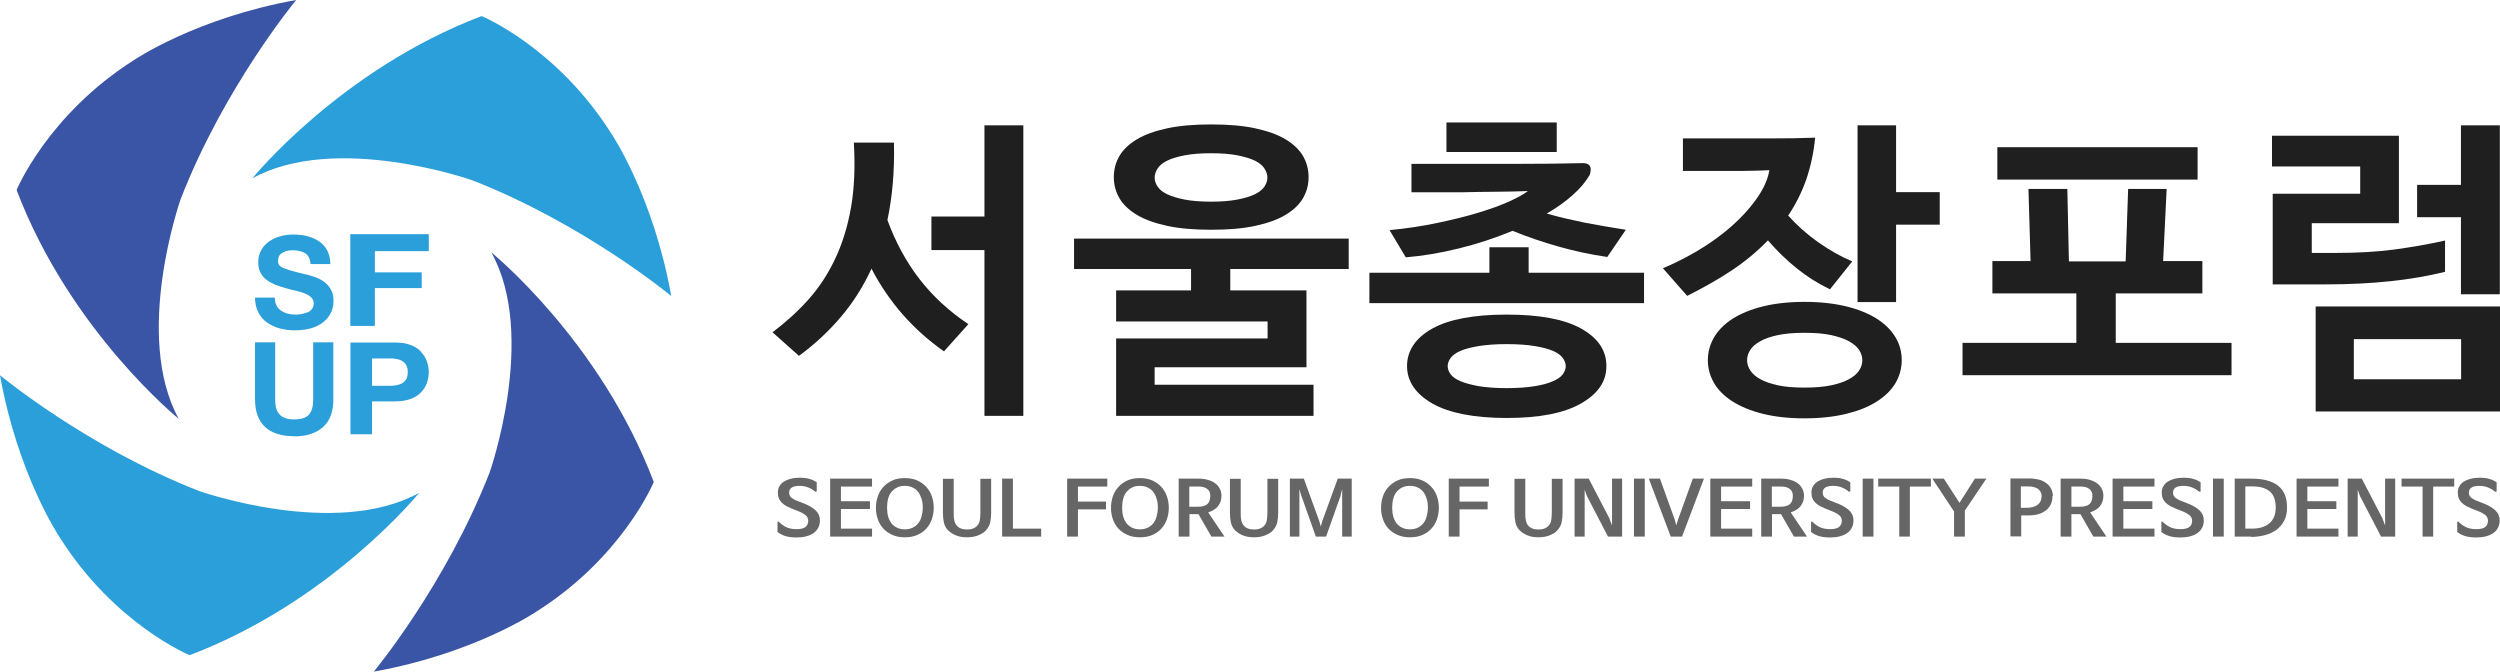 <?xml version="1.0" encoding="UTF-8"?><svg id="_레이어_2" xmlns="http://www.w3.org/2000/svg" viewBox="0 0 141.45 38"><defs><style>.cls-1{fill:#1f1f1f;}.cls-1,.cls-2,.cls-3,.cls-4{stroke-width:0px;}.cls-2{fill:#666;}.cls-3{fill:#2b9fd9;}.cls-4{fill:#3a55a5;}</style></defs><g id="Layer_1"><path class="cls-1" d="M45.2,20.13l-1.49-1.33c.74-.56,1.42-1.17,2.02-1.84.6-.67,1.11-1.44,1.52-2.31.41-.86.71-1.83.9-2.91.19-1.08.24-2.3.16-3.67h2.27c.04,1.6-.09,3.06-.37,4.38.46,1.25,1.06,2.36,1.8,3.32.74.96,1.66,1.82,2.78,2.57l-1.38,1.54c-1.75-1.23-3.12-2.79-4.1-4.68-.47,1.02-1.05,1.93-1.74,2.74-.69.81-1.47,1.54-2.36,2.19ZM52.7,14.15v-1.9h3v-5.16h2.2v16.44h-2.2v-9.38h-3Z"/><path class="cls-1" d="M63.15,23.53v-4.38h8.57v-.96h-8.57v-1.76h4.24v-1.21h-6.62v-1.72h15.54v1.72h-6.7v1.21h4.31v4.35h-8.59v.99h8.99v1.76h-11.18ZM74.04,10.02c0,.44-.11.84-.32,1.2-.21.36-.54.67-.99.94-.45.27-1.02.47-1.71.62-.69.15-1.52.22-2.49.22s-1.8-.07-2.49-.22c-.69-.15-1.26-.35-1.71-.62-.45-.27-.78-.58-.99-.94-.21-.36-.32-.76-.32-1.2s.11-.84.32-1.2c.21-.36.54-.67.99-.94.45-.27,1.02-.47,1.71-.62.69-.15,1.52-.22,2.49-.22s1.8.07,2.49.22c.69.15,1.26.35,1.71.62.45.27.78.58.99.94.21.36.32.76.32,1.2ZM65.33,10.05c0,.18.06.35.17.51.11.17.29.31.54.43.25.12.58.22.98.3.41.08.91.12,1.5.12s1.09-.04,1.5-.12c.41-.08.74-.18.98-.3.25-.12.43-.27.54-.43.11-.17.17-.34.17-.51s-.06-.35-.17-.52c-.11-.17-.29-.32-.54-.44-.25-.12-.58-.22-.98-.3-.41-.08-.91-.12-1.5-.12s-1.09.04-1.5.12c-.41.08-.74.18-.98.3-.25.12-.43.27-.54.44-.11.17-.17.35-.17.52Z"/><path class="cls-1" d="M86.49,13.99v1.44h6.53v1.72h-15.54v-1.72h6.79v-1.44h2.22ZM87.54,12.09c.66.19,1.36.35,2.08.5.73.14,1.52.28,2.37.41l-1.05,1.54c-.96-.14-1.88-.34-2.76-.59-.88-.25-1.75-.54-2.6-.89-.96.4-1.96.73-3.01.99-1.05.26-2.06.43-3.03.51l-.92-1.54c.96-.09,1.87-.23,2.72-.41.86-.18,1.63-.37,2.32-.58.68-.21,1.27-.42,1.75-.64.48-.22.82-.41,1.04-.58-.64.02-1.27.04-1.9.04-.63,0-1.26.02-1.9.03h-2.79v-1.61h6.12c1.18,0,2.38-.01,3.58-.04.4,0,.53.22.39.66-.23.39-.54.77-.96,1.14-.41.37-.9.72-1.47,1.05ZM85.25,17.8c1.86,0,3.26.26,4.21.79.95.53,1.43,1.23,1.43,2.12s-.48,1.57-1.44,2.12c-.96.55-2.36.82-4.2.82s-3.26-.28-4.21-.82c-.95-.55-1.43-1.26-1.43-2.12s.48-1.59,1.43-2.12c.95-.53,2.36-.79,4.21-.79ZM81.84,6.93h6.24v1.67h-6.24v-1.67ZM85.25,19.47c-.63,0-1.15.04-1.58.11-.43.07-.77.16-1.03.27-.26.11-.45.25-.56.4-.11.15-.17.31-.17.46,0,.17.06.32.17.47.11.15.3.28.56.39.26.11.6.2,1.03.28.43.07.95.11,1.58.11s1.15-.04,1.58-.11c.43-.07.77-.16,1.03-.28.26-.11.45-.24.56-.39.11-.15.17-.3.17-.47,0-.15-.06-.31-.17-.46-.11-.15-.3-.29-.56-.4-.26-.11-.6-.2-1.03-.27-.43-.07-.95-.11-1.58-.11Z"/><path class="cls-1" d="M101.16,12.18c.51.57,1.08,1.08,1.72,1.53.64.45,1.28.81,1.92,1.08l-1.26,1.58c-.66-.32-1.29-.71-1.87-1.18-.59-.47-1.13-1-1.64-1.59-.62.64-1.31,1.21-2.08,1.72-.77.51-1.61.98-2.49,1.42l-1.37-1.56c.91-.39,1.72-.82,2.44-1.29.72-.47,1.32-.95,1.83-1.45.5-.49.9-.98,1.2-1.45.3-.48.48-.93.55-1.36-.5.02-.99.04-1.47.04h-3.42v-1.84h5.08c.8,0,1.6-.01,2.4-.04-.08.86-.26,1.66-.51,2.39-.26.73-.6,1.4-1.01,2.01ZM102.1,17.08c.9,0,1.69.09,2.38.26.69.17,1.26.41,1.72.7.46.3.81.64,1.05,1.05.24.4.35.83.35,1.29s-.12.89-.35,1.29c-.24.4-.58.74-1.05,1.04-.46.3-1.03.53-1.72.7-.69.17-1.48.26-2.38.26s-1.69-.09-2.37-.26c-.68-.17-1.25-.41-1.71-.7-.46-.3-.81-.64-1.04-1.04-.23-.4-.35-.83-.35-1.29s.12-.89.35-1.29c.23-.4.58-.75,1.04-1.05.46-.29,1.03-.53,1.71-.7.68-.17,1.47-.26,2.37-.26ZM102.1,18.83c-.59,0-1.09.04-1.51.13-.41.09-.75.2-1,.35-.25.14-.44.3-.56.49-.12.18-.18.38-.18.58s.06.39.18.58c.12.18.31.35.56.49.25.14.59.26,1,.35.41.09.92.13,1.51.13s1.09-.04,1.51-.13c.41-.09.75-.2,1.01-.35.26-.14.45-.3.57-.49.12-.18.18-.38.18-.58s-.06-.39-.18-.58c-.12-.18-.31-.34-.57-.49-.26-.14-.6-.26-1.01-.35-.41-.09-.92-.13-1.51-.13ZM109.75,12.71h-2.47v4.38h-2.18V7.09h2.18v3.78h2.47v1.84Z"/><path class="cls-1" d="M112.73,16.6v-1.83h2.16l-.12-4.08h2.2l.09,4.1h3.21l.14-4.1h2.18l-.2,4.08h2.22v1.83h-4.9v2.8h6.55v1.83h-15.22v-1.83h6.44v-2.8h-4.75ZM113.01,10.16v-1.83h11.33v1.83h-11.33Z"/><path class="cls-1" d="M130.8,14.31h1.37c1.21,0,2.3-.06,3.28-.19.98-.13,1.95-.3,2.89-.51v1.77c-1.89.47-4.13.71-6.7.71h-3.05v-5.13h4.95v-1.54h-4.99v-1.74h7.18v4.95h-4.93v1.68ZM141.45,23.28h-10.43v-5.94h10.43v5.94ZM139.25,19.19h-6.07v2.27h6.07v-2.27ZM136.76,12.29v-1.83h2.48v-3.37h2.2v9.56h-2.2v-4.36h-2.48Z"/><path class="cls-4" d="M10.14,23.72S3.97,18.74.94,10.75c0,0,1.75-4.25,6.64-7.35,0,0,3.49-2.38,9.18-3.4,0,0-4.06,4.89-6.54,11.27,0,0-2.72,7.73-.09,12.46Z"/><path class="cls-3" d="M14.27,10.1S19.26,3.94,27.25.91c0,0,4.25,1.75,7.34,6.65,0,0,2.37,3.49,3.39,9.19,0,0-4.89-4.06-11.26-6.55,0,0-7.73-2.73-12.46-.1Z"/><path class="cls-4" d="M27.8,14.28s6.16,4.99,9.19,12.99c0,0-1.75,4.25-6.65,7.34,0,0-3.49,2.37-9.19,3.39,0,0,4.06-4.89,6.55-11.26,0,0,2.73-7.73.1-12.46Z"/><path class="cls-3" d="M23.72,27.88s-4.99,6.16-12.99,9.19c0,0-4.25-1.75-7.34-6.65,0,0-2.37-3.49-3.39-9.19,0,0,4.89,4.06,11.26,6.55,0,0,7.73,2.73,12.46.1Z"/><path class="cls-3" d="M17.39,17.67c-.11.05-.22.08-.33.1-.12.02-.23.03-.34.03-.34,0-.62-.08-.84-.24-.22-.16-.33-.4-.33-.72h-1.12c0,.31.06.58.18.82.12.24.28.43.49.58.21.15.45.27.72.34.27.07.55.11.85.11.69,0,1.23-.15,1.62-.46.38-.31.58-.71.58-1.2,0-.26-.05-.49-.16-.67-.11-.19-.24-.33-.41-.44-.16-.11-.32-.19-.46-.24-.15-.05-.31-.1-.49-.15-.01,0-.03,0-.04,0-.06-.02-.1-.03-.12-.03-.37-.09-.63-.16-.8-.21-.16-.05-.29-.1-.39-.14-.1-.05-.17-.1-.21-.16-.04-.06-.06-.14-.06-.24,0-.2.08-.35.24-.44.16-.1.34-.15.56-.15.31,0,.56.06.74.17.18.12.28.32.3.61h1.12c0-.29-.06-.54-.17-.76-.11-.21-.27-.39-.46-.52-.19-.13-.42-.23-.67-.3-.25-.06-.52-.09-.81-.09-.25,0-.49.03-.72.1-.23.06-.44.16-.63.29-.19.13-.34.3-.45.49-.11.2-.17.43-.17.68,0,.23.04.43.13.6.09.17.2.3.35.41.15.11.31.2.48.27.18.07.38.13.61.2.08.02.2.05.34.09.22.05.39.09.52.13.13.04.25.09.35.14.11.06.19.12.26.2.06.08.1.18.1.29,0,.13-.03.23-.1.32-.06.09-.15.15-.25.2Z"/><polygon class="cls-3" points="19.82 13.25 19.82 18.44 21.21 18.44 21.21 16.3 23.86 16.3 23.86 15.41 21.21 15.41 21.21 14.21 24.26 14.21 24.26 13.25 19.82 13.25"/><path class="cls-3" d="M16.64,24.69c.71,0,1.25-.18,1.64-.53.39-.35.58-.87.58-1.56v-3.23h-1.14v3.23c0,.4-.08.68-.24.86-.16.18-.44.27-.84.27-.22,0-.4-.03-.54-.09-.14-.06-.25-.14-.33-.25-.08-.1-.13-.22-.16-.35-.03-.13-.04-.28-.04-.44v-3.23h-1.14v3.23c0,.69.19,1.21.57,1.56.38.35.93.52,1.64.52Z"/><path class="cls-3" d="M23.81,19.88c-.16-.16-.36-.28-.6-.37-.25-.09-.54-.13-.87-.13h-2.51v5.19h1.22v-1.86h1.29c.33,0,.62-.04.87-.13.25-.09.45-.21.6-.37.16-.16.27-.34.34-.53.07-.2.11-.41.11-.62s-.04-.43-.11-.62c-.07-.2-.19-.38-.34-.54ZM22.99,21.44c-.05.1-.13.18-.23.24-.1.06-.21.09-.34.12-.12.02-.26.03-.42.03h-.95v-1.55h.95c.16,0,.3,0,.42.03.13.02.24.06.34.12.1.06.18.14.23.24.06.1.08.23.08.39s-.03.29-.08.39Z"/><path class="cls-2" d="M46.14,27.83c-.13-.11-.26-.19-.41-.25-.15-.06-.31-.09-.49-.09-.4,0-.59.13-.59.38,0,.12.04.22.13.29.09.07.21.14.36.19l.33.13c.29.11.52.25.68.4s.24.34.24.56c0,.16-.03.31-.1.43-.06.12-.16.22-.27.3-.12.08-.26.14-.42.18-.16.04-.34.06-.54.06-.21,0-.41-.02-.59-.07-.18-.05-.34-.13-.48-.24v-.55s0-.03.02-.04c.02,0,.03,0,.04,0,.07.07.14.13.21.18.07.05.15.1.23.14.08.04.17.06.26.08.09.02.2.03.31.03.24,0,.41-.04.51-.12.1-.08.16-.2.16-.36,0-.12-.05-.23-.15-.31-.1-.08-.24-.16-.42-.23l-.33-.13c-.12-.05-.23-.1-.33-.15-.1-.06-.19-.12-.26-.19-.07-.07-.13-.15-.17-.25-.04-.09-.06-.2-.06-.33,0-.14.03-.26.09-.36.06-.1.14-.19.25-.26.11-.07.23-.12.38-.16.15-.04.31-.06.49-.06.08,0,.16,0,.25.01.09,0,.17.02.26.04.09.02.17.05.25.08.08.04.16.08.23.13v.49s0,.03-.02.04c-.02,0-.03,0-.04,0Z"/><path class="cls-2" d="M49.34,30.36h-2.37v-3.28h2.37v.45h-1.76v.83h1.64v.44h-1.64v1.11h1.76v.45Z"/><path class="cls-2" d="M51.19,30.4c-.26,0-.49-.04-.69-.13-.2-.09-.37-.2-.51-.35-.14-.15-.25-.33-.32-.53-.07-.2-.11-.42-.11-.66s.04-.45.11-.66c.07-.2.18-.38.32-.53.14-.15.31-.27.51-.36.2-.09.43-.13.69-.13s.49.04.7.13c.2.09.37.21.51.36.14.15.25.33.32.53.07.2.11.42.11.66s-.04.45-.11.66c-.07.2-.18.38-.32.53-.14.15-.31.27-.51.35-.2.09-.43.13-.7.13ZM51.19,29.95c.17,0,.31-.03.44-.09.13-.06.23-.14.32-.25.09-.11.15-.24.19-.39.04-.15.07-.31.07-.5s-.02-.35-.07-.5-.11-.28-.19-.39c-.09-.11-.19-.19-.32-.25-.13-.06-.27-.09-.44-.09s-.31.03-.43.09c-.13.06-.23.15-.32.25-.09.11-.15.24-.19.39s-.06.32-.06.5.02.35.06.5c.04.15.11.28.19.39.09.11.19.19.32.25.13.06.27.09.43.09Z"/><path class="cls-2" d="M54.71,30.4h0c-.26,0-.48-.04-.68-.13-.19-.09-.34-.2-.45-.33-.09-.12-.15-.25-.18-.4-.03-.15-.05-.33-.05-.53v-1.92h.61v1.89c0,.18,0,.32.03.44.02.12.06.22.13.3.06.08.14.14.24.18.1.04.22.06.36.06.26,0,.46-.08.59-.24.07-.08.11-.18.13-.3.02-.12.03-.27.03-.44v-1.89h.61v1.92c0,.2-.02.38-.05.53-.03.15-.1.28-.19.4-.1.14-.25.25-.45.33-.19.09-.42.13-.67.13Z"/><path class="cls-2" d="M58.91,29.91v.45h-2.21v-3.28h.61v2.83h1.6Z"/><path class="cls-2" d="M62.65,27.08v.45h-1.66v.85h1.59v.44h-1.59v1.54h-.61v-3.28h2.27Z"/><path class="cls-2" d="M64.49,30.4c-.26,0-.49-.04-.69-.13-.2-.09-.37-.2-.51-.35-.14-.15-.25-.33-.32-.53-.07-.2-.11-.42-.11-.66s.04-.45.11-.66c.07-.2.18-.38.32-.53.14-.15.31-.27.51-.36.2-.09.43-.13.69-.13s.49.04.7.13c.2.09.37.21.51.36.14.15.25.33.32.53.07.2.11.42.11.66s-.04.45-.11.66c-.07.2-.18.38-.32.53-.14.15-.31.27-.51.35-.2.09-.43.13-.7.13ZM64.49,29.95c.17,0,.31-.03.44-.09.13-.06.23-.14.32-.25.09-.11.15-.24.19-.39.04-.15.07-.31.07-.5s-.02-.35-.07-.5c-.04-.15-.11-.28-.19-.39-.09-.11-.19-.19-.32-.25-.13-.06-.27-.09-.44-.09s-.31.03-.43.09c-.13.06-.23.15-.32.25-.09.11-.15.24-.19.39-.04.15-.06.32-.06.5s.02.35.06.5c.04.15.11.28.19.39.09.11.19.19.32.25.13.06.27.09.43.09Z"/><path class="cls-2" d="M68.36,28.99h0s.92,1.37.92,1.37h-.74l-.73-1.27h-.51v1.27h-.61v-3.28h1.08c.22,0,.41.02.57.07.17.05.31.11.42.2.11.08.2.19.26.31.06.12.09.25.09.39,0,.13-.02.25-.06.35-.04.1-.09.19-.16.27-.07.08-.15.14-.24.19-.09.05-.19.1-.29.13ZM68.48,28.06c0-.18-.06-.31-.18-.4-.12-.09-.28-.13-.46-.13h-.55v1.14h.42c.13,0,.25,0,.34-.03.1-.02.18-.05.24-.1.06-.05.11-.11.14-.19.03-.08.05-.18.05-.29Z"/><path class="cls-2" d="M70.95,30.4h0c-.26,0-.48-.04-.68-.13-.19-.09-.34-.2-.45-.33-.09-.12-.15-.25-.18-.4-.03-.15-.05-.33-.05-.53v-1.92h.61v1.89c0,.18,0,.32.03.44.02.12.06.22.13.3.06.08.14.14.24.18.1.04.22.06.36.06.26,0,.46-.08.59-.24.07-.08.11-.18.13-.3.02-.12.03-.27.03-.44v-1.89h.61v1.92c0,.2-.02.38-.05.53-.03.15-.1.28-.19.4-.1.14-.25.25-.45.33-.19.09-.42.13-.67.13Z"/><path class="cls-2" d="M75.86,28.02l-.83,2.34h-.58l-.83-2.34-.1-.35v.35s0,2.34,0,2.34h-.54v-3.28h.79l.88,2.42.08.29.08-.29.88-2.42h.79v3.28h-.54v-2.69s-.09.35-.09.35Z"/><path class="cls-2" d="M79.77,30.4c-.26,0-.49-.04-.69-.13-.2-.09-.37-.2-.51-.35-.14-.15-.25-.33-.32-.53-.07-.2-.11-.42-.11-.66s.04-.45.11-.66c.07-.2.18-.38.32-.53.14-.15.31-.27.51-.36.2-.09.43-.13.69-.13s.49.04.7.13c.2.09.37.21.51.36.14.15.25.33.32.53.07.2.11.42.11.66s-.04.45-.11.66c-.07.2-.18.38-.32.53-.14.15-.31.27-.51.35-.2.09-.43.13-.7.13ZM79.77,29.95c.17,0,.31-.03.44-.09.13-.06.23-.14.32-.25.09-.11.15-.24.19-.39.04-.15.07-.31.07-.5s-.02-.35-.07-.5c-.04-.15-.11-.28-.19-.39-.09-.11-.19-.19-.32-.25-.13-.06-.27-.09-.44-.09s-.31.03-.43.09c-.13.06-.23.15-.32.25-.09.11-.15.24-.19.39-.04.15-.06.32-.06.5s.02.35.06.5c.04.15.11.28.19.39.09.11.19.19.32.25.13.06.27.09.43.09Z"/><path class="cls-2" d="M84.24,27.08v.45h-1.66v.85h1.59v.44h-1.59v1.54h-.61v-3.28h2.27Z"/><path class="cls-2" d="M87.05,30.4h0c-.26,0-.48-.04-.68-.13-.19-.09-.34-.2-.45-.33-.09-.12-.15-.25-.18-.4-.03-.15-.05-.33-.05-.53v-1.92h.61v1.89c0,.18,0,.32.03.44.02.12.06.22.12.3.06.08.15.14.24.18.1.04.22.06.36.06.26,0,.46-.08.59-.24.07-.08.11-.18.13-.3.02-.12.03-.27.03-.44v-1.89h.61v1.92c0,.2-.02.38-.05.53-.03.15-.1.28-.19.4-.1.14-.25.25-.45.33-.19.09-.42.13-.67.13Z"/><path class="cls-2" d="M91.07,29.37l.14.36v-.36s0-2.29,0-2.29h.57v3.28h-.8l-1.19-2.29-.13-.36v.36s0,2.29,0,2.29h-.57v-3.28h.8l1.19,2.29Z"/><path class="cls-2" d="M93.06,27.08v3.28h-.61v-3.28h.61Z"/><path class="cls-2" d="M94.85,29.71l.09-.3.84-2.33h.63l-1.24,3.28h-.64l-1.24-3.28h.63l.84,2.33.08.3Z"/><path class="cls-2" d="M99.14,30.36h-2.37v-3.28h2.37v.45h-1.76v.83h1.64v.44h-1.64v1.11h1.76v.45Z"/><path class="cls-2" d="M101.32,28.99h0s.92,1.37.92,1.37h-.74l-.73-1.27h-.51v1.27h-.61v-3.28h1.08c.22,0,.41.02.57.07.17.05.31.11.42.2.11.08.2.19.26.31.06.12.09.25.09.39,0,.13-.02.25-.06.35-.04.1-.09.19-.16.27-.07.08-.15.14-.24.19-.09.05-.19.1-.29.13ZM101.44,28.06c0-.18-.06-.31-.18-.4-.12-.09-.28-.13-.46-.13h-.55v1.14h.42c.13,0,.25,0,.34-.03.1-.02.18-.05.24-.1.06-.05.11-.11.14-.19.03-.08.05-.18.05-.29Z"/><path class="cls-2" d="M104.62,27.83c-.12-.11-.26-.19-.41-.25-.15-.06-.31-.09-.49-.09-.4,0-.59.13-.59.38,0,.12.04.22.13.29.09.07.21.14.36.19l.33.13c.29.11.52.25.68.4.16.15.24.34.24.56,0,.16-.03.31-.1.43-.06.12-.16.22-.27.3-.12.08-.26.14-.42.18-.16.04-.34.06-.54.06-.21,0-.41-.02-.59-.07-.18-.05-.34-.13-.48-.24v-.55s0-.03.02-.04c.02,0,.03,0,.04,0,.07.07.14.13.21.18.07.05.15.1.23.14.08.04.17.06.26.08.1.02.2.03.31.03.24,0,.41-.04.51-.12.1-.08.16-.2.16-.36,0-.12-.05-.23-.15-.31-.1-.08-.24-.16-.42-.23l-.33-.13c-.12-.05-.23-.1-.33-.15-.1-.06-.19-.12-.26-.19-.07-.07-.13-.15-.17-.25-.04-.09-.06-.2-.06-.33,0-.14.03-.26.09-.36.06-.1.14-.19.25-.26.11-.07.23-.12.38-.16.15-.04.31-.06.49-.06.08,0,.16,0,.25.01.09,0,.17.02.26.04.09.02.17.05.25.08.08.04.16.08.23.13v.49s0,.03-.02.04c-.02,0-.03,0-.04,0Z"/><path class="cls-2" d="M106,27.08v3.28h-.61v-3.28h.61Z"/><path class="cls-2" d="M108.06,30.36h-.6v-2.83h-1.19v-.45h2.98v.45h-1.19v2.83Z"/><path class="cls-2" d="M111.74,27.08h.65l-1.22,1.81v1.47h-.61v-1.42l-1.23-1.86h.65l.89,1.37h0l.87-1.37Z"/><path class="cls-2" d="M116.13,28.07c0,.17-.03.32-.09.45-.06.13-.15.25-.26.34-.11.09-.25.17-.41.22-.16.05-.34.08-.54.08h-.47v1.19h-.61v-3.28h1.06c.21,0,.4.03.57.07.17.05.3.12.42.21.11.09.2.19.26.32.06.12.09.25.09.39ZM115.52,28.1c0-.17-.06-.31-.19-.42-.13-.11-.33-.16-.62-.16h-.37v1.21h.32c.27,0,.49-.06.63-.17.15-.11.22-.27.22-.47Z"/><path class="cls-2" d="M118.26,28.99h0s.92,1.37.92,1.37h-.74l-.73-1.27h-.51v1.27h-.61v-3.28h1.08c.22,0,.41.02.57.07.17.05.3.11.42.2.11.08.2.19.26.31.06.12.09.25.09.39,0,.13-.02.25-.06.35-.04.1-.09.19-.16.27-.07.08-.15.14-.24.19-.09.05-.19.1-.29.13ZM118.39,28.06c0-.18-.06-.31-.18-.4-.12-.09-.28-.13-.46-.13h-.55v1.14h.42c.13,0,.25,0,.34-.03.1-.02.18-.05.24-.1.06-.05.11-.11.14-.19.03-.08.05-.18.05-.29Z"/><path class="cls-2" d="M121.9,30.36h-2.37v-3.28h2.37v.45h-1.76v.83h1.64v.44h-1.64v1.11h1.76v.45Z"/><path class="cls-2" d="M124.44,27.83c-.13-.11-.26-.19-.41-.25-.15-.06-.31-.09-.49-.09-.4,0-.59.13-.59.38,0,.12.04.22.13.29.09.07.21.14.36.19l.33.13c.29.11.52.25.68.4.16.15.24.34.24.56,0,.16-.03.31-.1.43-.06.12-.16.22-.27.3-.12.08-.26.14-.42.18-.16.04-.34.06-.54.06-.21,0-.41-.02-.59-.07-.18-.05-.34-.13-.48-.24v-.55s0-.03.02-.04c.02,0,.03,0,.04,0,.07.07.14.13.21.18.07.05.15.1.23.14.08.04.17.06.26.08.1.02.2.03.31.03.24,0,.41-.04.51-.12.11-.08.16-.2.16-.36,0-.12-.05-.23-.15-.31-.1-.08-.24-.16-.42-.23l-.33-.13c-.12-.05-.23-.1-.33-.15-.1-.06-.19-.12-.26-.19-.07-.07-.13-.15-.17-.25-.04-.09-.06-.2-.06-.33,0-.14.03-.26.09-.36.06-.1.14-.19.25-.26.11-.07.23-.12.38-.16.15-.04.31-.06.49-.06.08,0,.16,0,.25.01.09,0,.17.02.26.04.09.02.17.05.25.08.08.04.16.08.23.13v.49s0,.03-.02.04c-.02,0-.03,0-.04,0Z"/><path class="cls-2" d="M125.82,27.08v3.28h-.61v-3.28h.61Z"/><path class="cls-2" d="M127.36,30.36h-.92v-3.28h.92c.68,0,1.19.13,1.53.4.34.26.51.67.51,1.23,0,.29-.05.54-.16.75-.11.21-.26.38-.44.52-.19.13-.4.23-.65.3-.25.06-.51.1-.79.1ZM127.44,27.52h-.4v2.39h.38c.41,0,.74-.1.98-.3.24-.2.36-.5.36-.9s-.11-.71-.33-.9c-.22-.19-.55-.29-.99-.29Z"/><path class="cls-2" d="M132.31,30.36h-2.37v-3.28h2.37v.45h-1.76v.83h1.64v.44h-1.64v1.11h1.76v.45Z"/><path class="cls-2" d="M134.81,29.37l.14.36v-.36s0-2.29,0-2.29h.57v3.28h-.8l-1.19-2.29-.13-.36v.36s0,2.29,0,2.29h-.57v-3.28h.8l1.19,2.29Z"/><path class="cls-2" d="M137.67,30.36h-.6v-2.83h-1.19v-.45h2.98v.45h-1.19v2.83Z"/><path class="cls-2" d="M141.18,27.83c-.13-.11-.26-.19-.41-.25-.15-.06-.31-.09-.49-.09-.4,0-.59.13-.59.38,0,.12.04.22.13.29.09.07.21.14.36.19l.33.13c.29.11.52.25.68.4s.24.34.24.56c0,.16-.03.31-.1.43-.06.12-.15.22-.27.3-.12.08-.26.14-.42.18-.16.04-.34.06-.54.06-.21,0-.41-.02-.59-.07-.18-.05-.34-.13-.48-.24v-.55s0-.03.02-.04c.02,0,.03,0,.04,0,.07.07.14.13.21.18.07.05.15.1.23.14.08.04.17.06.26.08.09.02.2.03.31.03.24,0,.41-.04.51-.12.1-.08.16-.2.16-.36,0-.12-.05-.23-.14-.31-.1-.08-.24-.16-.42-.23l-.33-.13c-.12-.05-.23-.1-.33-.15-.1-.06-.19-.12-.26-.19-.07-.07-.13-.15-.17-.25-.04-.09-.06-.2-.06-.33,0-.14.03-.26.09-.36.06-.1.14-.19.25-.26.11-.07.23-.12.38-.16.15-.04.31-.06.49-.06.08,0,.16,0,.25.01.09,0,.17.02.26.04.09.02.17.05.25.08.08.04.16.08.23.13v.49s0,.03-.02.04c-.02,0-.03,0-.04,0Z"/></g></svg>